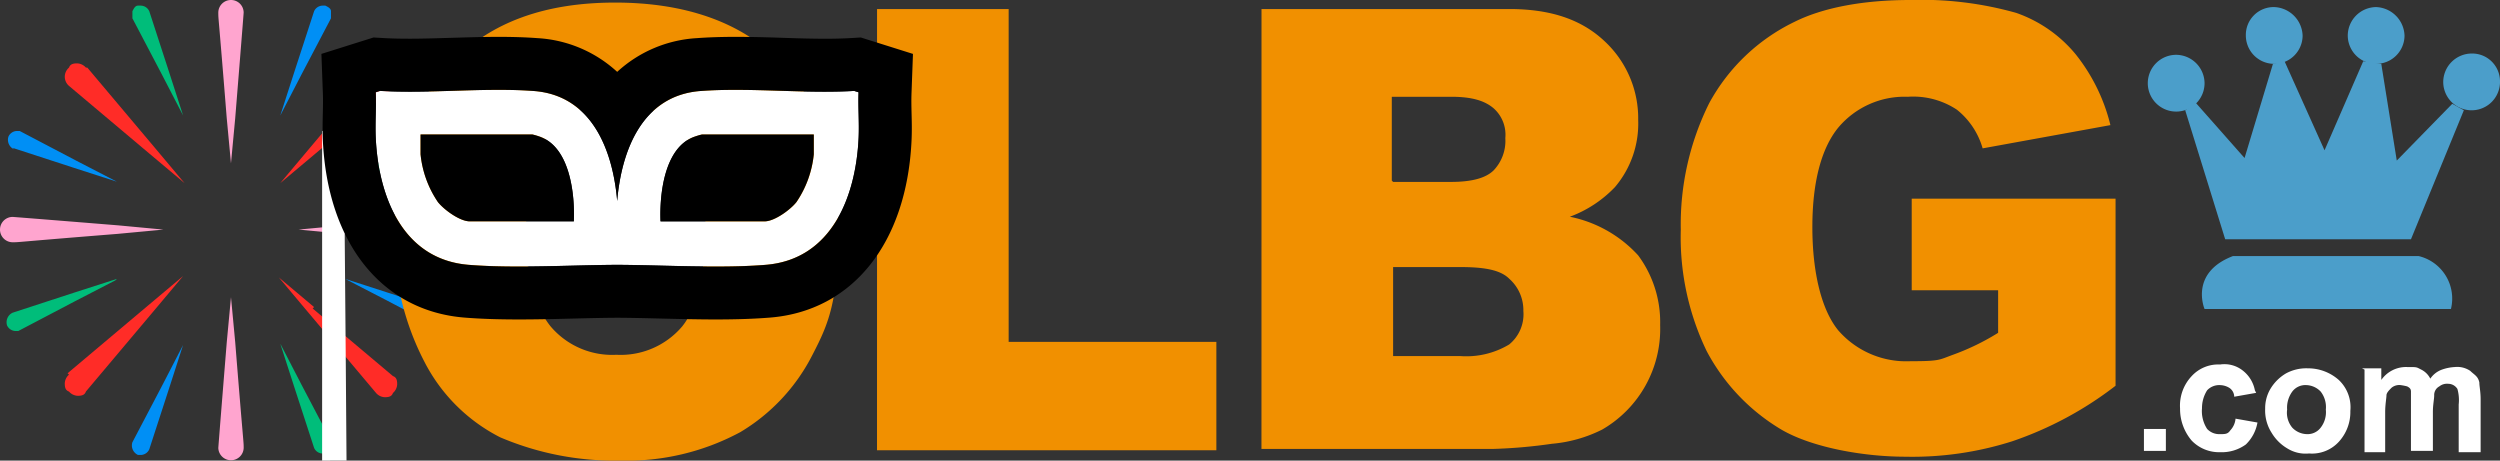 <svg xmlns="http://www.w3.org/2000/svg" xmlns:xlink="http://www.w3.org/1999/xlink" width="271.397" height="50" viewBox="0 0 271.397 50">
  <rect x="0" y="0" width="271.397" height="50" fill="#333333" stroke="none"/>
  <defs>
    <clipPath id="clip-path">
      <rect id="Rectangle_4643" data-name="Rectangle 4643" width="64.218" height="30.678" fill="none"/>
    </clipPath>
  </defs>
  <g id="Group_12515" data-name="Group 12515" transform="translate(-46.49 -311.718)">
    <g id="Group_12514" data-name="Group 12514" transform="translate(46.49 311.718)">
      <path id="Path_390" data-name="Path 390" d="M25.015,31.831l-.459,4.893c-.917,11.315-.917,11.468-.917,11.468a1.377,1.377,0,0,0,2.753,0c0-.764,0,0-.918-11.468Z" transform="translate(0.061 0.432)" fill="#ffa5cf"/>
      <path id="Path_391" data-name="Path 391" d="M25.015,1.692a1.371,1.371,0,0,0-1.377,1.377c0,.764,0,0,.917,11.467l.459,4.893.459-4.893c.917-11.315.917-11.467.917-11.467A1.371,1.371,0,0,0,25.015,1.692Z" transform="translate(0.061 -1.692)" fill="#ffa5cf"/>
      <path id="Path_392" data-name="Path 392" d="M48.141,23.689l-11.468.917-4.893.459,4.893.458c11.315.917,11.468.917,11.468.917a1.376,1.376,0,1,0,0-2.752" transform="translate(0.635 -0.142)" fill="#ffa5cf"/>
      <path id="Path_393" data-name="Path 393" d="M14.343,25.524l4.893-.458-4.893-.459c-11.315-.917-11.468-.917-11.468-.917a1.376,1.376,0,0,0,0,2.752c.764,0,0,0,11.468-.917" transform="translate(-1.499 -0.142)" fill="#ffa5cf"/>
      <path id="Path_394" data-name="Path 394" d="M33.6,33.042,29.78,29.831l3.211,3.823,7.339,8.716a1.321,1.321,0,0,0,.917.459c.306,0,.764,0,.917-.459a1.321,1.321,0,0,0,.459-.917c0-.306,0-.764-.459-.917L33.45,33.2Z" transform="translate(0.494 0.291)" fill="#ff2c27"/>
      <path id="Path_395" data-name="Path 395" d="M10.363,8.578a1.321,1.321,0,0,0-.918-.458c-.306,0-.763,0-.917.458a1.307,1.307,0,0,0,0,1.988l8.716,7.339,3.823,3.211-3.211-3.823L10.515,8.578Z" transform="translate(-1.036 -1.239)" fill="#ff2c27"/>
      <path id="Path_396" data-name="Path 396" d="M42.308,10.566a1.307,1.307,0,0,0,0-1.988,1.319,1.319,0,0,0-.917-.458c-.306,0-.764,0-.917.458l-7.339,8.716-3.211,3.823,3.823-3.211,8.716-7.339Z" transform="translate(0.504 -1.239)" fill="#ff2c27"/>
      <path id="Path_397" data-name="Path 397" d="M8.527,40.392a1.321,1.321,0,0,0-.459.917c0,.306,0,.764.459.917a1.321,1.321,0,0,0,.917.459c.306,0,.764,0,.917-.459L17.7,33.511l3.211-3.823L17.09,32.9,8.374,40.239Z" transform="translate(-1.036 0.281)" fill="#ff2c27"/>
      <path id="Path_398" data-name="Path 398" d="M32.217,40.979l-2.294-4.434,1.53,4.74,2.141,6.575a1.032,1.032,0,0,0,.917.611h.305a1.149,1.149,0,0,0,.612-1.376Z" transform="translate(0.504 0.764)" fill="#00bd7a"/>
      <path id="Path_399" data-name="Path 399" d="M18.136,9.755l2.294,4.434L18.9,9.449,16.76,2.874a1.032,1.032,0,0,0-.917-.611h-.305c-.306,0-.459.306-.612.611v.764Z" transform="translate(-0.553 -1.652)" fill="#00bd7a"/>
      <path id="Path_400" data-name="Path 400" d="M36.494,20.49l4.74-1.529,6.575-2.141a1.148,1.148,0,0,0,.611-1.377,1.032,1.032,0,0,0-.917-.611H47.2l-6.117,3.211-4.434,2.293Z" transform="translate(0.967 -0.766)" fill="#00bd7a"/>
      <path id="Path_401" data-name="Path 401" d="M14.142,29.974,9.4,31.5,2.827,33.644a1.148,1.148,0,0,0-.611,1.377,1.032,1.032,0,0,0,.917.611h.305L9.555,32.42l4.434-2.293Z" transform="translate(-1.452 0.301)" fill="#00bd7a"/>
      <path id="Path_402" data-name="Path 402" d="M47.809,33.644,41.234,31.5l-4.74-1.529,4.434,2.293,6.117,3.211H47.5a1.033,1.033,0,0,0,.917-.611,1.131,1.131,0,0,0-.611-1.377Z" transform="translate(0.967 0.301)" fill="#008ff5"/>
      <path id="Path_403" data-name="Path 403" d="M2.818,16.811l6.575,2.141,4.74,1.529L9.7,18.187,3.582,14.976H3.277a1.032,1.032,0,0,0-.917.611,1.131,1.131,0,0,0,.611,1.377Z" transform="translate(-1.443 -0.756)" fill="#008ff5"/>
      <path id="Path_404" data-name="Path 404" d="M35.427,3.64V2.875c0-.306-.306-.459-.611-.612H34.51a1.032,1.032,0,0,0-.917.612L31.452,9.45l-1.529,4.74,2.293-4.434Z" transform="translate(0.504 -1.652)" fill="#008ff5"/>
      <path id="Path_405" data-name="Path 405" d="M14.929,47.238a1.132,1.132,0,0,0,.611,1.377h.306A1.032,1.032,0,0,0,16.763,48L18.9,41.427l1.529-4.74L18.14,41.121Z" transform="translate(-0.557 0.774)" fill="#008ff5"/>
      <path id="Path_416" data-name="Path 416" d="M36.034,47.483V11.7H38.49c.021,3.949-.03,7.9,0,11.852.045,5.849.165,18.076.193,23.927" transform="translate(-1.065 2.517)" fill="#fff"/>
    </g>
    <path id="Path_406" data-name="Path 406" d="M38.992,29.676c0-7.843,2.1-13.865,6.3-18.207S55.379,5.027,62.942,5.027s13.725,2.1,17.927,6.443q6.3,6.3,6.3,18.067c0,7.843-.98,10.224-2.8,13.725a20.645,20.645,0,0,1-7.843,8.4A25.964,25.964,0,0,1,63.5,54.747a31.686,31.686,0,0,1-13.026-2.522,18.832,18.832,0,0,1-8.264-8.264,28.949,28.949,0,0,1-3.221-14.145Zm14.286.141c0,4.9.98,8.264,2.661,10.363a8.755,8.755,0,0,0,7.143,3.081,8.753,8.753,0,0,0,7.143-3.081c1.681-2.1,2.522-5.742,2.522-11.2s-.98-7.843-2.661-9.943a8.944,8.944,0,0,0-7.143-3.081,8.476,8.476,0,0,0-7,3.081c-1.681,2.24-2.661,5.742-2.661,10.643Zm38.1-24.089h14.286V41.862h22.549V53.626H91.373Zm41.736,0H160c4.482,0,7.843,1.12,10.365,3.5a11.427,11.427,0,0,1,3.641,8.544,10.645,10.645,0,0,1-2.52,7.283,12.987,12.987,0,0,1-4.9,3.221,13.712,13.712,0,0,1,7.423,4.2,12.186,12.186,0,0,1,2.381,7.563,12.615,12.615,0,0,1-6.3,11.345,15.045,15.045,0,0,1-5.462,1.54,55.3,55.3,0,0,1-6.443.56H133.109ZM147.4,24.495h6.3q3.361,0,4.621-1.261a4.656,4.656,0,0,0,1.261-3.5,3.832,3.832,0,0,0-1.261-3.222c-.98-.841-2.381-1.26-4.621-1.26h-6.443v9.1Zm0,18.907h7.283A9.035,9.035,0,0,0,160,42.142a4.234,4.234,0,0,0,1.541-3.642A4.548,4.548,0,0,0,160,35c-.98-.98-2.8-1.261-5.322-1.261H147.4Zm56.3-7.143V26.315h22.129V46.624a38.742,38.742,0,0,1-11.2,6.022A35.733,35.733,0,0,1,203,54.327c-4.482,0-10.084-.98-13.445-2.941a21.73,21.73,0,0,1-8.124-8.544,28.444,28.444,0,0,1-2.8-13.166,29.527,29.527,0,0,1,3.081-13.725,20.863,20.863,0,0,1,9.243-8.823c3.081-1.541,7.424-2.381,12.605-2.381a37.806,37.806,0,0,1,11.486,1.4,14.587,14.587,0,0,1,6.443,4.482,19.861,19.861,0,0,1,3.782,7.7L211.4,20.853a8.284,8.284,0,0,0-2.8-4.2,8.578,8.578,0,0,0-5.323-1.4,9.4,9.4,0,0,0-7.563,3.361c-1.82,2.24-2.8,5.883-2.8,10.784s.98,8.964,2.8,11.2a9.773,9.773,0,0,0,7.843,3.361c3.222,0,3.081-.139,4.623-.7a25.838,25.838,0,0,0,4.9-2.381V36.259H203.7Z" transform="translate(50.324 306.971)" fill="#f19000" fill-rule="evenodd"/>
    <path id="Path_407" data-name="Path 407" d="M200.88,12.7A3.081,3.081,0,1,1,197.8,9.616,3.109,3.109,0,0,1,200.88,12.7" transform="translate(84.934 308.053)" fill="#4b9eca" fill-rule="evenodd"/>
    <path id="Path_408" data-name="Path 408" d="M227.121,12.582a3.081,3.081,0,1,1-6.163,0A3.109,3.109,0,0,1,224.039,9.5a3.02,3.02,0,0,1,3.081,3.081" transform="translate(90.766 308.028)" fill="#4b9eca" fill-rule="evenodd"/>
    <path id="Path_409" data-name="Path 409" d="M218.641,8.457a3.081,3.081,0,0,1-6.163,0,3.109,3.109,0,0,1,3.081-3.081,3.206,3.206,0,0,1,3.081,3.081" transform="translate(88.882 307.111)" fill="#4b9eca" fill-rule="evenodd"/>
    <path id="Path_410" data-name="Path 410" d="M209.589,8.457a3.081,3.081,0,0,1-6.163,0,3.02,3.02,0,0,1,3.081-3.081,3.206,3.206,0,0,1,3.081,3.081" transform="translate(86.87 307.111)" fill="#4b9eca" fill-rule="evenodd"/>
    <path id="Path_411" data-name="Path 411" d="M202.382,29.517l-4.341-14.006,1.12-.84,5.323,6.022,3.081-10.224,1.26-.28,4.341,9.663,4.2-9.663,1.961.28,1.681,10.5,6.023-6.163,1.26.7-5.742,14.006H202.382Z" transform="translate(85.673 308.181)" fill="#4b9eca" fill-rule="evenodd"/>
    <path id="Path_412" data-name="Path 412" d="M199.811,33.234s-1.681-3.921,3.081-5.742h20.168a4.743,4.743,0,0,1,3.5,5.742Z" transform="translate(86.002 312.026)" fill="#4b9eca" fill-rule="evenodd"/>
    <rect id="Rectangle_41" data-name="Rectangle 41" width="2.381" height="2.381" transform="translate(279.233 358.286)" fill="#fff"/>
    <path id="Path_413" data-name="Path 413" d="M205.846,40.2l-2.381.42a1.177,1.177,0,0,0-.56-.98,2.024,2.024,0,0,0-.98-.281,1.8,1.8,0,0,0-1.4.561,3.617,3.617,0,0,0-.561,1.96,3.547,3.547,0,0,0,.561,2.24,1.8,1.8,0,0,0,1.4.561c.56,0,.84,0,1.12-.42a2.089,2.089,0,0,0,.561-1.26l2.381.42a4.359,4.359,0,0,1-1.261,2.381,4.446,4.446,0,0,1-2.8.84,4.12,4.12,0,0,1-3.081-1.26,5.286,5.286,0,0,1-1.261-3.5,4.661,4.661,0,0,1,1.261-3.5,3.912,3.912,0,0,1,3.081-1.26,3.209,3.209,0,0,1,2.52.7,3.57,3.57,0,0,1,1.26,2.1Z" transform="translate(85.571 314.166)" fill="#fff"/>
    <path id="Path_414" data-name="Path 414" d="M205.145,41.943a4.115,4.115,0,0,1,.56-2.24,4.821,4.821,0,0,1,1.681-1.681,4.6,4.6,0,0,1,2.381-.561,5.025,5.025,0,0,1,3.362,1.26,4.061,4.061,0,0,1,1.26,3.362,4.775,4.775,0,0,1-1.26,3.361,3.943,3.943,0,0,1-3.222,1.26,3.752,3.752,0,0,1-2.381-.56,4.831,4.831,0,0,1-1.681-1.681,4.484,4.484,0,0,1-.7-2.662Zm2.381,0a2.537,2.537,0,0,0,.56,1.96,2.248,2.248,0,0,0,1.541.7,1.781,1.781,0,0,0,1.54-.7,2.736,2.736,0,0,0,.561-1.96,2.736,2.736,0,0,0-.561-1.96,2.246,2.246,0,0,0-1.54-.7,1.783,1.783,0,0,0-1.541.7,2.966,2.966,0,0,0-.56,1.96" transform="translate(87.252 314.242)" fill="#fff"/>
    <path id="Path_415" data-name="Path 415" d="M213.739,37.487h2.1v1.26a3.27,3.27,0,0,1,2.8-1.4c1.12,0,.98,0,1.54.281a2.2,2.2,0,0,1,.98.98,2.584,2.584,0,0,1,1.26-.98,4.97,4.97,0,0,1,1.4-.281,2.523,2.523,0,0,1,1.681.42c.42.42.841.561.982,1.26,0,.42.139.981.139,1.821V46.59h-2.381V41.408a4.418,4.418,0,0,0-.139-1.681,1.181,1.181,0,0,0-.981-.56,1.335,1.335,0,0,0-.98.28,1.059,1.059,0,0,0-.56.98c0,.42-.141.98-.141,1.821v4.2h-2.381V40.008c0-.281-.139-.42-.419-.561a6.125,6.125,0,0,0-.7-.139,1.332,1.332,0,0,0-.98.28c-.281.28-.561.56-.561.84s-.139.98-.139,1.821V46.59h-2.242V37.627Z" transform="translate(89.163 314.216)" fill="#fff"/>
    <g id="Group_12517" data-name="Group 12517" transform="translate(81.382 315.72)">
      <g id="Group_12520" data-name="Group 12520" transform="translate(0 0)" clip-path="url(#clip-path)">
        <path id="Path_7076" data-name="Path 7076" d="M57.546,5.268l-.471-.148c-1.052.062-2.121.085-3.2.085-3.2,0-6.493-.2-9.691-.2-1.276,0-2.539.032-3.776.124-6.341.467-8.6,6.451-9.066,11.936-.463-5.484-2.726-11.469-9.067-11.936C21.04,5.032,19.778,5,18.5,5c-3.2,0-6.487.2-9.691.2-1.078,0-2.147-.023-3.2-.085l-.47.148c.061,1.636-.079,3.3-.006,4.93.283,6.28,2.85,13.2,10.065,13.8,1.709.14,3.557.186,5.456.186,3.591,0,7.358-.167,10.688-.183,3.329.016,7.1.183,10.688.183,1.9,0,3.747-.046,5.456-.186,7.215-.591,9.781-7.516,10.065-13.8.074-1.635-.067-3.294-.006-4.93M26.641,19.28h-11.3c-1.075,0-2.8-1.26-3.456-2.093A11.206,11.206,0,0,1,10,12V9.846H22.133a7.419,7.419,0,0,1,.955.293c3.147,1.237,3.672,6.225,3.553,9.14M52.691,12a11.206,11.206,0,0,1-1.884,5.191c-.661.832-2.381,2.093-3.456,2.093h-11.3c-.121-2.916.406-7.9,3.553-9.14a7.419,7.419,0,0,1,.955-.293H52.691Z" transform="translate(0.766 0.748)" fill="#fff"/>
        <path id="Path_7077" data-name="Path 7077" d="M64.057,6.228l.161-4.379L60.037.532l-.47-.147L58.559.067,57.5.129c-.86.051-1.8.076-2.861.076C53.13.2,51.6.156,49.973.1S46.639,0,44.95,0c-1.552,0-2.925.045-4.2.139A13.949,13.949,0,0,0,32.109,3.8,13.943,13.943,0,0,0,23.465.139C22.194.045,20.821,0,19.269,0c-1.69,0-3.385.053-5.023.1S11.089.2,9.576.2C8.51.2,7.575.179,6.715.129L5.66.067,4.652.385,4.18.532,0,1.849.162,6.228C.185,6.85.17,7.542.154,8.276c-.021.93-.043,1.892,0,2.93C.661,22.355,6.537,29.737,15.5,30.472c1.69.138,3.627.206,5.925.206,2,0,4.024-.049,5.982-.1,1.671-.04,3.248-.079,4.734-.086,1.43.007,3.009.046,4.678.086,1.959.047,3.985.1,5.982.1,2.3,0,4.236-.068,5.926-.206,8.958-.735,14.835-8.117,15.338-19.266.047-1.037.025-2,0-2.93-.016-.734-.031-1.426-.008-2.048m-5.74,4.719c-.283,6.279-2.85,13.2-10.065,13.8-1.709.14-3.557.186-5.456.186-3.591,0-7.358-.167-10.688-.183-3.329.016-7.1.183-10.688.183-1.9,0-3.747-.047-5.456-.186C8.752,24.15,6.184,17.226,5.9,10.947c-.074-1.636.066-3.294.006-4.93l.47-.148c1.053.062,2.12.085,3.2.085,3.205,0,6.493-.2,9.692-.2,1.275,0,2.537.032,3.775.123,6.341.468,8.6,6.452,9.066,11.937.464-5.484,2.726-11.469,9.067-11.937,1.237-.091,2.5-.123,3.775-.123,3.2,0,6.487.2,9.692.2,1.077,0,2.145-.023,3.2-.085l.47.148c-.061,1.636.079,3.294.006,4.93" transform="translate(0 0)"/>
        <path id="Path_7078" data-name="Path 7078" d="M22.452,9.508a7.419,7.419,0,0,0-.955-.293H9.36v2.15a11.206,11.206,0,0,0,1.884,5.191c.661.834,2.381,2.093,3.456,2.093H26c.12-2.916-.406-7.9-3.553-9.14" transform="translate(1.402 1.379)"/>
        <path id="Path_7079" data-name="Path 7079" d="M35.572,9.508c-3.147,1.237-3.672,6.225-3.553,9.14h11.3c1.075,0,2.8-1.259,3.456-2.093a11.206,11.206,0,0,0,1.884-5.191V9.215H36.527a7.419,7.419,0,0,0-.955.293" transform="translate(4.792 1.379)"/>
      </g>
    </g>
  </g>
</svg>
